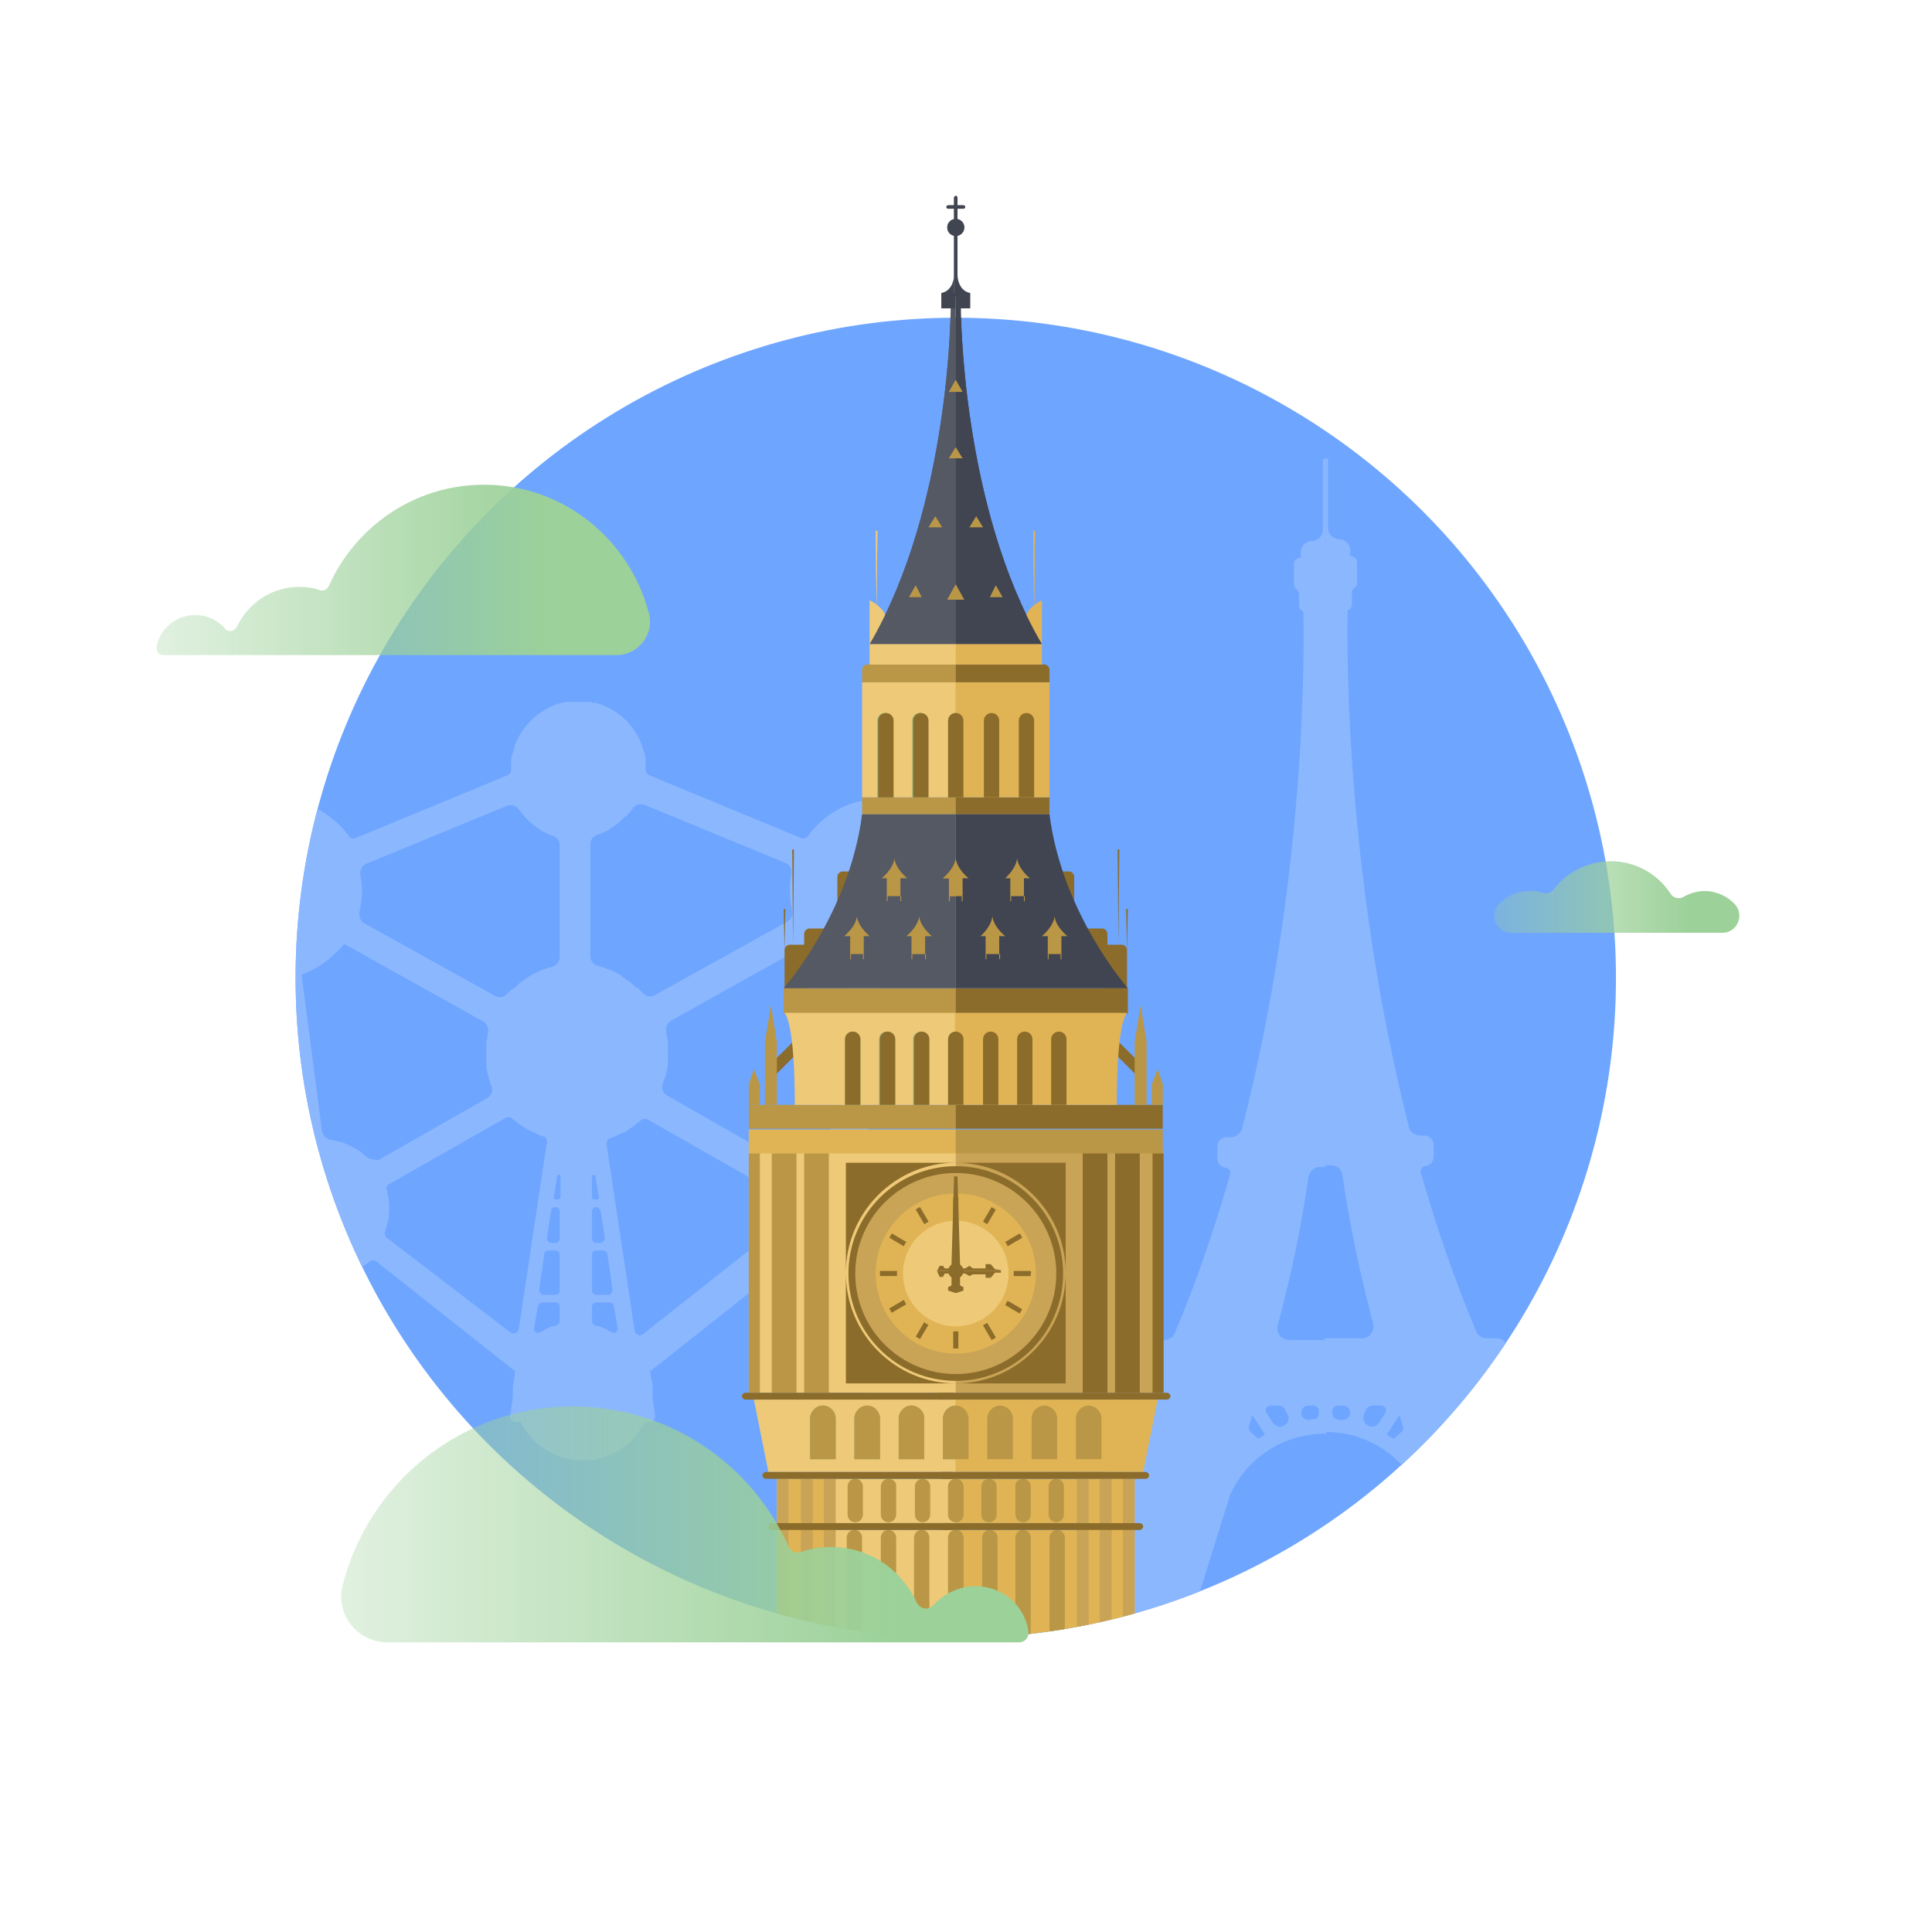 <svg id="background" xmlns="http://www.w3.org/2000/svg" xmlns:xlink="http://www.w3.org/1999/xlink" viewBox="-109.2 310.9 226.8 226.8"><style>.st0{fill:none}.st1{fill:#8bb7ff}.st1,.st2{clip-path:url(#SVGID_2_)}.st3{fill:#8bb7ff}.st4{fill:none;stroke:#ffd500;stroke-miterlimit:10}.st5{fill:#c9a456}.st6{fill:#eec977}.st7{fill:#e0b454}.st8{fill:#8c6c2a}.st9{fill:#ba9746}.st10{fill:#81ae80}.st11{fill:#555964}.st12{fill:#f80}.st13{fill:#414551}.st14{fill:url(#SVGID_3_)}.st15{fill:url(#SVGID_4_)}.st16{fill:url(#SVGID_5_)}</style><g id="Europe"><path class="st0" d="M-109.2 310.9h226.8v226.8h-226.8z"/><defs><circle id="SVGID_1_" cx="3" cy="425.7" r="77.5"/></defs><use xlink:href="#SVGID_1_" overflow="visible" fill="#6EA5FF"/><clipPath id="SVGID_2_"><use xlink:href="#SVGID_1_" overflow="visible"/></clipPath><path class="st1" d="M-6 426h.2c6 0 10.9-5 10.7-11.1-.2-5.5-4.7-10-10.2-10.2-3.8-.2-7.1 1.6-9.1 4.4-.2.2-.5.3-.7.2l-17.9-7.4c-.2-.1-.4-.3-.4-.6V400c0-.1 0-.3-.1-.4v-.1c0-.1 0-.2-.1-.3 0-.1 0-.2-.1-.2v-.1c0-.1-.1-.2-.1-.3v-.1c-.9-2.5-2.9-4.4-5.5-5.1h-.3c-.1 0-.2 0-.2-.1h-3c-.1 0-.2 0-.2.1H-43.3c-2.5.7-4.6 2.6-5.5 5.1v.1c0 .1-.1.2-.1.3v.1c0 .1 0 .2-.1.2 0 .1 0 .2-.1.3v.1c0 .1-.1.3-.1.4v1.3c0 .3-.2.5-.4.6l-17.9 7.4c-.3.1-.6 0-.7-.2-2-2.8-5.4-4.6-9.1-4.4-5.5.3-10 4.7-10.2 10.2-.2 6.1 4.6 11.1 10.7 11.1h.2l2.4 18.5c.1.5-.2.9-.6 1.2-2.6 1.4-4.3 4.1-4.3 7.2 0 2.3 1 4.4 2.5 5.8.3.3.4.8.3 1.2l-5.6 16.5c-.3.8.3 1.5 1.1 1.5h4.9c.5 0 1-.4 1.1-.9l4.3-16.2c1.8-.1 3.4-.8 4.7-1.8.2-.2.5-.2.8 0l16.3 12.9c-.1.2-.1.4-.1.5 0 .2-.1.4-.1.6 0 .2 0 .4-.1.6v1.3l-.3 2.2c-.1.4.2.7.6.7h.6c1.1 2.3 3.3 3.9 5.8 4.4.1 0 .2 0 .3.1h2.4c.1 0 .2 0 .3-.1 2.6-.5 4.7-2.1 5.8-4.4h.6c.4 0 .6-.3.6-.7l-.3-2.2v-1.3c0-.2 0-.4-.1-.6 0-.2-.1-.4-.1-.6 0-.2-.1-.4-.1-.5l16.3-12.9c.2-.2.5-.2.8 0 1.3 1.1 2.9 1.7 4.7 1.8l4.3 16.2c.1.5.6.9 1.1.9h4.9c.8 0 1.4-.8 1.1-1.5l-5.6-16.5c-.1-.4 0-.9.3-1.2 1.5-1.5 2.5-3.5 2.5-5.8 0-3.1-1.7-5.8-4.3-7.2-.4-.2-.7-.7-.6-1.2L-6 426zm-28.9-20.2c.3-.5.9-.6 1.4-.4l16.5 6.8c.5.2.8.7.7 1.3-.1.6-.2 1.2-.2 1.8 0 .9.1 1.7.3 2.5.1.5-.1 1-.6 1.3l-15.5 8.6c-.5.3-1.1.2-1.4-.2l-.1-.1-.1-.1-.3-.3c-.1-.1-.1-.1-.2-.1s-.1-.1-.2-.1l-.2-.2-.1-.1-.2-.2-.1-.1c-.2-.1-.3-.2-.5-.3 0 0-.1 0-.1-.1-.1-.1-.2-.1-.3-.2 0 0-.1 0-.1-.1-.1-.1-.2-.1-.3-.2-.3-.2-.7-.4-1-.5-.5-.2-1-.4-1.5-.5-.5-.1-.9-.6-.9-1.1V410c0-.5.3-.9.8-1.1.4-.1.8-.3 1.2-.5.1 0 .2-.1.3-.2.1-.1.2-.1.3-.2.4-.2.7-.5 1-.8l.2-.2c.6-.4.9-.8 1.2-1.2zm-2.5 61.5c-.1-.1-.3-.2-.4-.2 0 0-.1 0-.1-.1-.1-.1-.3-.1-.4-.2h-.1c-.1-.1-.3-.1-.4-.2h-.1c-.1 0-.3-.1-.4-.1-.3-.1-.4-.3-.4-.6v-1.6c0-.3.2-.5.5-.5h1.5c.3 0 .6.2.6.6l.4 2.4c.1.4-.3.7-.7.5zm-7-.7c-.1 0-.3.1-.4.2h-.1c-.1.1-.3.1-.4.2 0 0-.1 0-.1.1-.1.1-.3.1-.4.2-.4.2-.8-.1-.7-.5l.4-2.4c0-.3.3-.6.6-.6h1.5c.3 0 .5.2.5.5v1.6c0 .3-.2.5-.4.6-.1 0-.3.1-.4.1h-.1zm.4-3.7h-1.4c-.3 0-.5-.3-.5-.6l.6-4.2c0-.2.2-.4.5-.4h.8c.3 0 .5.2.5.5v4.2c0 .3-.2.5-.5.5zm0-6.1h-.5c-.3 0-.5-.3-.5-.6l.5-3.2c0-.2.2-.4.5-.4s.5.2.5.5v3.2c0 .3-.2.5-.5.5zm.3-5.1h-.3c-.1 0-.2-.1-.2-.2l.4-2.5c0-.1.1-.2.2-.2s.2.1.2.2v2.5c-.1.1-.2.2-.3.2zm4 1.4c0-.3.2-.5.5-.5.2 0 .4.2.5.4l.5 3.2c0 .3-.2.6-.5.6h-.5c-.3 0-.5-.2-.5-.5v-3.2zm.6-1.4h-.4c-.1 0-.2-.1-.2-.2V449c0-.1.1-.2.2-.2s.2.1.2.2l.4 2.5c0 .1-.1.2-.2.2zm1.3 11.2h-1.4c-.3 0-.5-.2-.5-.5v-4.2c0-.3.2-.5.5-.5h.8c.2 0 .4.2.5.4l.6 4.2c0 .3-.2.6-.5.6zm-29.2-45c.2-.8.3-1.7.3-2.5 0-.6-.1-1.2-.2-1.8-.1-.5.2-1.1.7-1.3l16.5-6.8c.5-.2 1.1 0 1.4.4.3.4.6.8 1 1.2l.2.2c.3.3.6.5 1 .8.1.1.2.1.3.2.1.1.2.1.3.2.4.2.8.4 1.2.5.5.2.8.6.8 1.1v13.2c0 .5-.4 1-.9 1.1-.5.1-1 .3-1.5.5-.3.2-.7.3-1 .5-.1.1-.2.1-.3.2 0 0-.1 0-.1.1-.1.1-.2.1-.3.2 0 0-.1 0-.1.1-.2.1-.3.2-.5.3l-.1.1-.2.2-.1.1-.2.2c-.1 0-.1.1-.2.1s-.1.1-.2.1l-.3.3-.1.1-.1.1c-.4.4-.9.5-1.4.2l-15.5-8.6c-.3-.3-.5-.8-.4-1.3zm.7 28.7c-1.1-1-2.6-1.7-4.1-1.9-.5-.1-.9-.5-1-1l-2.4-18.4c2-.7 3.7-2 5-3.6l16.3 9.1c.4.2.7.8.6 1.3 0 .2-.1.4-.1.6v.1c0 .2-.1.3-.1.5v2.9c0 .1 0 .2.1.4v.1c0 .1 0 .3.1.4.1.4.2.9.4 1.3.2.5 0 1.1-.5 1.4l-12.8 7.3c-.6-.1-1.1-.1-1.5-.5zm2.5 9.6c-.2-.2-.3-.4-.2-.7.3-.9.5-1.8.5-2.7 0-.8-.1-1.5-.3-2.2-.1-.3 0-.6.3-.7l13.7-7.8c.2-.1.5-.1.7.1.1.1.2.2.3.2l.1.1c.1.1.2.2.4.3l.1.1c.1.1.2.1.3.2.1 0 .1.1.2.1.1.1.2.1.2.2.1 0 .1.1.2.1s.2.1.2.1c.1 0 .1.1.2.1s.2.1.3.1c.1 0 .1.1.2.1.1.1.3.1.4.2.1 0 .1.1.2.1s.2.1.3.1h.1c.3.1.4.4.4.7l-3.3 21.9c-.1.5-.6.7-1 .4l-14.5-11.1zm44.4 0l-14.3 11.3c-.4.3-.9.1-1-.4l-3.3-21.9c0-.3.1-.5.4-.7h.1c.1 0 .2-.1.3-.1.1 0 .1-.1.2-.1.1-.1.3-.1.4-.2.1 0 .1-.1.2-.1s.2-.1.3-.1c.1 0 .1-.1.2-.1s.2-.1.2-.1c.1 0 .1-.1.2-.1.1-.1.2-.1.2-.2.1 0 .1-.1.2-.1.1-.1.2-.1.3-.2l.1-.1c.1-.1.2-.2.4-.3l.1-.1c.1-.1.2-.2.3-.2.2-.2.5-.2.7-.1l13.7 7.8c.2.1.4.4.3.7-.2.7-.3 1.4-.3 2.2 0 1 .2 1.9.5 2.7-.1.1-.2.3-.4.5zm7.7-12.4c-.1.5-.5.9-1 1-1.6.2-3 .9-4.1 1.9-.4.3-.9.4-1.3.1l-12.8-7.3c-.5-.3-.7-.9-.5-1.4.1-.3.2-.6.3-.8 0-.1.1-.3.1-.4 0-.1.1-.3.1-.4v-.1c0-.1 0-.2.1-.3V433.2c0-.2 0-.3-.1-.5v-.1c0-.2-.1-.4-.1-.6-.1-.5.1-1 .6-1.3l16.3-9.1c1.2 1.7 3 2.9 5 3.6l-2.6 18.6z"/><g class="st2"><path class="st3" d="M46.1 365v8.1c0 .7-.6 1.3-1.3 1.3-.7 0-1.3.6-1.3 1.3v.7h-.1c-.4 0-.7.3-.7.7v2.4c0 .2.1.4.3.6.2.1.3.4.3.6v1.3c0 .1.1.3.1.4.1.1.3.2.4.3.1 4.3.4 31.2-7.2 60.7-.2.6-.7 1-1.3 1h-.5c-.6 0-1.1.5-1.1 1.1v1.4c0 .6.5 1.1 1.1 1.1.3.1.5.4.4.8-1.8 6.2-3.9 12.5-6.5 18.6-.2.5-.7.8-1.2.8h-1.2c-.7 0-1.3.6-1.3 1.3v5.7c0 .2 0 .4-.1.6-4.5 9.1-10.1 17.7-17 25.3-.2.2-.2.7-.2 1.2.1.6.6 1 1.1 1h16.8c2.6 0 4.8-1.6 5.6-4.1l4-12.8c0-.1.1-.2.1-.2 2-4.3 6.3-7 11.1-7h.1v-11h-4.4c-.9 0-1.5-.8-1.3-1.7 1.5-5.7 2.7-11.2 3.6-17.4.1-.7.7-1.2 1.3-1.2h.7v-83.2c-.1 0-.3.1-.3.3zm-7.6 114.8l-.9-.8c-.2-.2-.2-.4-.2-.6.1-.5.3-.9.4-1.4l1.5 2.3c-.3.2-.5.3-.8.5zm5.9-3.9h.6c.3 0 .6.3.6.6v.4c0 .3-.2.6-.6.6-.2 0-.3 0-.5.1-.4 0-.7-.2-.9-.5-.2-.6.2-1.2.8-1.2zm-3.6 0c.4 0 .8.2.9.6l.3.5c.2.5 0 1.1-.6 1.3-.4.2-.9 0-1.2-.4l-.7-1.1c-.3-.4 0-.9.5-.9h.8z"/><path class="st3" d="M46.4 364.7v83h.7c.7 0 1.2.5 1.3 1.2.9 6.2 2.1 11.7 3.6 17.4.2.8-.4 1.7-1.3 1.7h-4.4v11h.1c4.8 0 9 2.7 11.1 7 0 .1.1.2.1.2l4 12.8c.8 2.5 3 4.1 5.6 4.1H84c.6 0 1.1-.4 1.1-1 .1-.5 0-1-.2-1.2-6.9-7.5-12.5-16.2-17-25.3-.1-.2-.1-.4-.1-.6v-5.7c0-.7-.6-1.3-1.3-1.3h-1.2c-.5 0-1-.3-1.2-.8-2.6-6.1-4.7-12.4-6.5-18.6-.1-.3.1-.7.4-.8.6 0 1.1-.5 1.1-1.1v-1.4c0-.6-.5-1.1-1.1-1.1h-.5c-.6 0-1.2-.4-1.3-1-7.5-29.5-7.3-56.3-7.2-60.7.2 0 .3-.1.4-.3.1-.1.1-.2.1-.4v-1.3c0-.2.1-.5.3-.6.2-.1.3-.3.3-.6v-2.4c0-.4-.3-.7-.7-.7h-.1v-.7c0-.7-.6-1.3-1.3-1.3-.7 0-1.3-.6-1.3-1.3V365c.1-.2-.1-.3-.3-.3zm7.2 114.6l1.5-2.3c.1.5.3.9.4 1.4.1.2 0 .5-.2.6l-.9.8c-.3-.2-.6-.3-.8-.5zm-4.4-2.2c-.1.3-.5.5-.9.5-.2 0-.3 0-.5-.1-.3 0-.6-.3-.6-.6v-.4c0-.3.3-.6.6-.6h.5c.8 0 1.2.6.9 1.2zm3.7-1.2c.5 0 .8.5.5.9l-.7 1.1c-.3.4-.7.6-1.2.4-.5-.2-.8-.8-.6-1.3l.2-.5c.2-.4.5-.6.9-.6h.9z"/></g><g class="st2"><path class="st5" d="M3 445.8h24.3v28.6H3z"/><path class="st6" d="M-21.3 445.8H3v28.6h-24.3zm3.3 38.7H3v5.2h-21z"/><path class="st7" d="M3 484.5h21v5.2H3z"/><path class="st6" d="M-18 490.5H3v149.3h-21z"/><path class="st7" d="M3 490.5h21v149.3H3z"/><path class="st8" d="M-15.077 434l-3.324 3.324-.92-.92 3.324-3.323zm37.037-.964l3.324 3.323-.92.92-3.323-3.324zM-16.1 422s.1 0 0 0l.1-11.3s0-.1-.1-.1c0 0-.1 0-.1.1l.1 11.3c-.1 0-.1 0 0 0zm-1 .6c.1 0 .1-.1 0 0l.1-4.9s0-.1-.1-.1c0 0-.1 0-.1.1l.1 4.9c-.1-.1 0 0 0 0z"/><circle class="st8" cx="3" cy="460.4" r="12.6"/><circle class="st5" cx="3" cy="460.4" r="11.8"/><circle class="st7" cx="3" cy="460.4" r="9.4"/><circle class="st6" cx="3" cy="460.4" r="6.2"/><path class="st7" d="M-21.3 443.5H3v2.8h-24.3z"/><path class="st9" d="M-21.3 440.6H3v2.8h-24.3zm4.1-13.7H3v3h-20.2zm9.2-22.4H3v2H-8zM3 391H-8v-1.5c0-.3.3-.6.6-.6H3v2.1z"/><path class="st6" d="M-8 391H3v13.5H-8z"/><path class="st10" d="M2.1 404.5v-9c0-.5.4-.9.9-.9s.9.4.9.9v9H2.1zm-4.2 0v-9c0-.5.4-.9.9-.9s.9.4.9.9v9h-1.8zm-4.1 0v-9c0-.5.4-.9.9-.9s.9.4.9.9v9h-1.8zm12.4 0v-9c0-.5.4-.9.9-.9s.9.4.9.9v9H6.2zm4.1 0v-9c0-.5.4-.9.9-.9s.9.4.9.9v9h-1.8z"/><path class="st9" d="M-9.8 639.7v-23.5c0-.5.4-.9.9-.9s.9.4.9.9v23.5m-.8-30.4c-.5 0-.9.4-.9.9v3.3c0 .5.4.9.9.9s.9-.4.9-.9v-3.3c0-.5-.4-.9-.9-.9zm3.9 0c-.5 0-.9.4-.9.9v3.3c0 .5.4.9.9.9s.9-.4.9-.9v-3.3c.1-.5-.4-.9-.9-.9zm4 0c-.5 0-.9.4-.9.9v3.3c0 .5.4.9.9.9s.9-.4.9-.9v-3.3c0-.5-.4-.9-.9-.9zm3.9 0c-.5 0-.9.4-.9.9v3.3c0 .5.4.9.9.9s.9-.4.9-.9v-3.3c0-.5-.4-.9-.9-.9zm-8.8 30.4v-23.5c0-.5.4-.9.9-.9s.9.4.9.9v23.5m2.1 0v-23.5c0-.5.4-.9.9-.9s.9.4.9.9v23.5m2.2 0v-23.5c0-.5.4-.9.9-.9s.9.4.9.9v23.5m-13.7-31.2V585c0-.5.4-.9.9-.9s.9.4.9.9v23.5m2.2 0V585c0-.5.4-.9.9-.9s.9.4.9.9v23.5m2.1 0V585c0-.5.4-.9.9-.9s.9.4.9.9v23.5m2.2 0V585c0-.5.4-.9.9-.9s.9.4.9.9v23.5"/><path class="st8" d="M-.2 454.3l-1-1.7c-.2.1-.4.2-.5.3l1 1.7c.2-.1.4-.2.5-.3zm-2.6 2.4l-1.7-1c-.1.2-.2.3-.3.5l1.7 1c.1-.2.2-.4.3-.5zm11.9.5l1.7-1c-.1-.2-.2-.4-.3-.5l-1.7 1c.1.1.2.3.3.5zm-2.4-2.6l1-1.7c-.2-.1-.3-.2-.5-.3l-1 1.7c.1.1.3.2.5.3zm-10.6 5.8v-.3h-2v.6h2v-.3zm6.9-6.9h.3v-2h-.6v2H3zm3.2 13l1 1.7c.2-.1.4-.2.5-.3l-1-1.7c-.2.1-.4.2-.5.3zm2.6-2.4l1.7 1c.1-.2.2-.3.3-.5l-1.7-1c-.1.1-.2.3-.3.5zm3-4h-2v.6h2v-.3c.1-.1 0-.2 0-.3zM3 467.2h-.3v2h.6v-2H3zm-3.7-1.1l-1 1.7c.2.1.3.2.5.3l1-1.7c-.1 0-.3-.1-.5-.3zm-2.4-2.6l-1.7 1c.1.2.2.4.3.5l1.7-1c-.1-.1-.2-.3-.3-.5z"/><path class="st9" d="M-8.8 578.1c-.5 0-.9.4-.9.9v3.3c0 .5.4.9.9.9s.9-.4.9-.9V579c0-.5-.4-.9-.9-.9zm3.9 0c-.5 0-.9.4-.9.9v3.3c0 .5.4.9.9.9s.9-.4.9-.9V579c.1-.5-.4-.9-.9-.9zm4 0c-.5 0-.9.4-.9.9v3.3c0 .5.4.9.9.9s.9-.4.9-.9V579c0-.5-.4-.9-.9-.9zm3.9 0c-.5 0-.9.4-.9.9v3.3c0 .5.4.9.9.9s.9-.4.9-.9V579c0-.5-.4-.9-.9-.9zm-12.8-.8v-23.5c0-.5.4-.9.9-.9s.9.4.9.9v23.5m-.8-30.5c-.5 0-.9.4-.9.9v3.3c0 .5.4.9.9.9s.9-.4.9-.9v-3.3c0-.4-.4-.9-.9-.9zm3.9 0c-.5 0-.9.4-.9.9v3.3c0 .5.4.9.9.9s.9-.4.9-.9v-3.3c.1-.4-.4-.9-.9-.9zm4 0c-.5 0-.9.4-.9.9v3.3c0 .5.4.9.9.9s.9-.4.9-.9v-3.3c0-.4-.4-.9-.9-.9zm3.9 0c-.5 0-.9.4-.9.9v3.3c0 .5.4.9.9.9s.9-.4.9-.9v-3.3c0-.4-.4-.9-.9-.9zm-8.8 30.5v-23.5c0-.5.4-.9.9-.9s.9.4.9.9v23.5m2.1 0v-23.5c0-.5.4-.9.9-.9s.9.4.9.9v23.5m2.2 0v-23.5c0-.5.4-.9.9-.9s.9.4.9.9v23.5M-9.8 546v-23.5c0-.5.4-.9.9-.9s.9.4.9.9V546m2.2 0v-23.5c0-.5.4-.9.9-.9s.9.4.9.9V546m2.1 0v-23.5c0-.5.4-.9.9-.9s.9.4.9.9L0 546m2.1 0v-23.5c0-.5.4-.9.9-.9s.9.4.9.9V546m-13.7-31.1v-23.5c0-.5.4-.9.9-.9s.9.4.9.9v23.5m2.2 0v-23.5c0-.5.4-.9.9-.9s.9.4.9.9v23.5m2.1 0v-23.5c0-.5.4-.9.9-.9s.9.4.9.9v23.5m2.2 0v-23.5c0-.5.4-.9.9-.9s.9.4.9.9v23.5m-12.7.7c-.5 0-.9.4-.9.9v3.3c0 .5.4.9.9.9s.9-.4.9-.9v-3.3c0-.5-.4-.9-.9-.9zm3.9 0c-.5 0-.9.4-.9.9v3.3c0 .5.4.9.9.9s.9-.4.9-.9v-3.3c.1-.5-.4-.9-.9-.9zm4 0c-.5 0-.9.4-.9.9v3.3c0 .5.4.9.9.9s.9-.4.9-.9v-3.3c0-.5-.4-.9-.9-.9zm3.9 0c-.5 0-.9.4-.9.9v3.3c0 .5.4.9.9.9s.9-.4.9-.9v-3.3c0-.5-.4-.9-.9-.9zm-11.8-31.1c-.5 0-.9.4-.9.9v3.3c0 .5.4.9.9.9s.9-.4.9-.9v-3.3c0-.5-.4-.9-.9-.9zm3.9 0c-.5 0-.9.4-.9.9v3.3c0 .5.4.9.9.9s.9-.4.9-.9v-3.3c.1-.5-.4-.9-.9-.9zm4 0c-.5 0-.9.4-.9.9v3.3c0 .5.4.9.9.9s.9-.4.9-.9v-3.3c0-.5-.4-.9-.9-.9zm3.9 0c-.5 0-.9.4-.9.9v3.3c0 .5.4.9.9.9s.9-.4.9-.9v-3.3c0-.5-.4-.9-.9-.9z"/><path class="st8" d="M3 447.4H-9.9v12.9c0-7.1 5.8-12.9 12.9-12.9zm-12.9 13v12.9H3c-7.1 0-12.9-5.8-12.9-12.9z"/><path class="st6" d="M-19 483.7H3v-8.5h-23.7z"/><path class="st10" d="M-14.1 482.2v-4.8c0-.8.7-1.5 1.5-1.5s1.5.7 1.5 1.5v4.8h-3zm5.2 0v-4.8c0-.8.7-1.5 1.5-1.5s1.5.7 1.5 1.5v4.8h-3zm5.2 0v-4.8c0-.8.7-1.5 1.5-1.5s1.5.7 1.5 1.5v4.8h-3zm5.2 0v-4.8c0-.8.7-1.5 1.5-1.5s1.5.7 1.5 1.5v4.8h-3zm5.2 0v-4.8c0-.8.7-1.5 1.5-1.5s1.5.7 1.5 1.5v4.8h-3zm5.2 0v-4.8c0-.8.7-1.5 1.5-1.5s1.5.7 1.5 1.5v4.8h-3zm5.2 0v-4.8c0-.8.7-1.5 1.5-1.5s1.5.7 1.5 1.5v4.8h-3z"/><path class="st9" d="M-21.3 446.3h1.3v28.1h-1.3zm2.7 0h2.9v28.1h-2.9zm3.8 0h2.9v28.1h-2.9zm-3.9-17.4l-.7 4.3v7.4h.7zm0 0l.7 4.3v7.4h-.7zm-2 7.5l-.6 1.8v2.4h1.3v-2.4z"/><path class="st6" d="M3 440.6h-18.9s.1-9.1-1.2-10.8H3.1v10.8z"/><path class="st10" d="M-2 440.6v-7.7c0-.5.4-.9.9-.9s.9.4.9.9v7.7H-2zm-4 0v-7.7c0-.5.4-.9.9-.9s.9.4.9.9v7.7H-6zm-4 0v-7.7c0-.5.4-.9.9-.9s.9.4.9.9v7.7H-10zm12.1 0v-7.7c0-.5.4-.9.9-.9s.9.4.9.9v7.7H2.1zm4 0v-7.7c0-.5.4-.9.9-.9s.9.4.9.9v7.7H6.1zm4 0v-7.7c0-.5.4-.9.9-.9s.9.4.9.9v7.7h-1.8zm4.1 0v-7.7c0-.5.4-.9.9-.9s.9.4.9.9v7.7h-1.8z"/><path class="st8" d="M-12.4 424h-2.4v-3.5c0-.3.3-.6.6-.6h1.8v4.1zm3.9-6.7h-2.4v-3.5c0-.3.3-.6.6-.6h1.8v4.1z"/><path class="st8" d="M-14.5 426.9h-2.6v-4.5c0-.3.3-.6.6-.6h2v5.1z"/><path class="st11" d="M-8 406.5H3v20.4h-20.2s7.7-8.7 9.2-20.4z"/><path class="st12" d="M2.2 414h1.6v2.1H2.2zm.8-2.4c0 .2-.1 1.2-1.5 2.4h3c-1.4-1.2-1.5-2.2-1.5-2.4zm-.8 4.5h.1v.6h-.1zm1.5 0h.1v.6h-.1z"/><path class="st9" d="M-5.1 414h1.6v2.1h-1.6zm.9-2.4c0 .2-.1 1.2-1.5 2.4h3c-1.4-1.2-1.5-2.2-1.5-2.4zm-.9 4.5h.1v.6h-.1zm1.6 0h.1v.6h-.1zm1.3 4.7h1.6v2.1h-1.6zm.9-2.4c0 .2-.1 1.2-1.5 2.4h3c-1.4-1.2-1.5-2.2-1.5-2.4z"/><path class="st9" d="M-2.2 422.9h.1v.6h-.1zm1.6 0h.1v.6h-.1zm-8.8-2.1h1.6v2.1h-1.6zm.8-2.4c0 .2-.1 1.2-1.5 2.4h3c-1.4-1.2-1.5-2.2-1.5-2.4zM-9.4 422.9h.1v.6h-.1zm1.5 0h.1v.6h-.1z"/><path class="st5" d="M-18 484.5h1.4v155.3H-18z"/><path class="st7" d="M-16.6 484.5h1.4v155.3h-1.4zm2.7 0h1.4v155.3h-1.4z"/><path class="st5" d="M-15.2 484.5h1.4v155.3h-1.4zm2.7 0h1.4v155.3h-1.4z"/><path class="st8" d="M22.1 422s-.1 0 0 0l-.1-11.3s0-.1.1-.1c0 0 .1 0 .1.1l-.1 11.3c.1 0 .1 0 0 0zm1 .6s-.1-.1 0 0l-.1-4.9s0-.1.1-.1c0 0 .1 0 .1.1l-.1 4.9c.1-.1 0 0 0 0z"/><path class="st9" d="M3 443.5h24.3v2.8H3z"/><path class="st8" d="M3 440.6h24.3v2.8H3zm0-13.7h20.2v3H3zm0-22.4h11v2H3zM3 391h11v-1.5c0-.3-.3-.6-.6-.6H3v2.1z"/><path class="st7" d="M3 391h11v13.5H3z"/><path class="st8" d="M3.9 404.5v-9c0-.5-.4-.9-.9-.9s-.9.4-.9.9v9h1.8zm4.2 0v-9c0-.5-.4-.9-.9-.9s-.9.4-.9.9v9h1.8zm4.1 0v-9c0-.5-.4-.9-.9-.9s-.9.4-.9.9v9h1.8zm-12.4 0v-9c0-.5-.4-.9-.9-.9s-.9.4-.9.9v9h1.8zm-4.1 0v-9c0-.5-.4-.9-.9-.9s-.9.4-.9.9v9h1.8z"/><path class="st6" d="M-7.1 386.5H3v2.4H-7.1z"/><path class="st7" d="M3 386.5h10.1v2.4H3z"/><path class="st6" d="M-6.3 382.4c.1 0 .1 0 0 0l.1-9.1s0-.1-.1-.1c0 0-.1 0-.1.1l.1 9.1z"/><path class="st6" d="M-7.1 386.5v-5.1s1.5.6 2 2.1l-2 3z"/><path class="st11" d="M3 386.5v-39.4h-.6s0 23.1-9.5 39.4H3z"/><path class="st9" d="M3 379.5l-1 1.8h2zm-4.7.1l-.8 1.4H-1zm2.3-8.1l-.8 1.3h1.6zm2.4-8.1l-.8 1.3h1.6zm0-7.9l-.8 1.4h1.6z"/><circle class="st13" cx="3" cy="334.6" r="1"/><path class="st13" d="M1.3 345.3H3v1.8H1.3zm1.5 0v-2.1s0 1.8-1.5 2.1h1.5z"/><path class="st13" d="M3 345.7c-.1 0-.2-.1-.2-.2v-14.4c0-.1.1-.2.2-.2s.2.1.2.2v14.4c0 .1-.1.2-.2.2z"/><path class="st13" d="M1.9 332.2c0-.1.1-.2.2-.2h1.8c.1 0 .2.1.2.2s-.1.2-.2.2H2.1c-.1 0-.2-.1-.2-.2z"/><path class="st7" d="M12.2 382.4l-.1-9.1s0-.1.1-.1c0 0 .1 0 .1.1l-.1 9.1c.1 0 .1 0 0 0z"/><path class="st7" d="M13.1 386.5v-5.1s-1.5.6-2 2.1l2 3z"/><path class="st13" d="M3 386.5v-39.4h.6s0 23.1 9.5 39.4H3z"/><path class="st9" d="M3 379.5l1 1.8H2zm4.7.1l.8 1.4H7zm-2.3-8.1l.8 1.3H4.6zM3 363.4l.8 1.3H2.2zm0-7.9l.8 1.4H2.2z"/><circle class="st13" cx="3" cy="334.6" r="1"/><path class="st13" d="M3 345.3h1.7v1.8H3zm.2 0v-2.1s0 1.8 1.5 2.1H3.2z"/><path class="st13" d="M3 345.7c.1 0 .2-.1.2-.2v-14.4c0-.1-.1-.2-.2-.2s-.2.1-.2.2v14.4c0 .1.1.2.2.2z"/><path class="st13" d="M4.1 332.2c0-.1-.1-.2-.2-.2H2.1c-.1 0-.2.1-.2.2s.1.2.2.2h1.8c.1 0 .2-.1.2-.2z"/><path class="st9" d="M15.8 639.7v-23.5c0-.5-.4-.9-.9-.9s-.9.4-.9.9v23.5m.8-30.4c.5 0 .9.4.9.9v3.3c0 .5-.4.9-.9.9s-.9-.4-.9-.9v-3.3c0-.5.4-.9.9-.9zm-3.9 0c.5 0 .9.4.9.9v3.3c0 .5-.4.9-.9.9s-.9-.4-.9-.9v-3.3c-.1-.5.4-.9.9-.9zm-4 0c.5 0 .9.4.9.9v3.3c0 .5-.4.9-.9.9s-.9-.3-.9-.8v-3.3c0-.6.4-1 .9-1zm-3.9 0c.5 0 .9.4.9.9v3.3c0 .5-.4.9-.9.9s-.9-.4-.9-.9v-3.3c0-.5.4-.9.9-.9zm8.8 30.4v-23.5c0-.5-.4-.9-.9-.9s-.9.4-.9.9v23.5m-2.1 0v-23.5c0-.5-.4-.9-.9-.9s-.9.4-.9.9v23.5m-2.2 0v-23.5c0-.5-.4-.9-.9-.9s-.9.4-.9.9v23.5m13.7-31.2V585c0-.5-.4-.9-.9-.9s-.9.4-.9.9v23.5m-2.2 0V585c0-.5-.4-.9-.9-.9s-.9.4-.9.9v23.5m-2.1 0V585c0-.5-.4-.9-.9-.9s-.9.4-.9.9v23.5m-2.2 0V585c0-.5-.4-.9-.9-.9s-.9.4-.9.9v23.5m12.7-30.4c.5 0 .9.4.9.9v3.3c0 .5-.4.9-.9.9s-.9-.4-.9-.9V579c0-.5.4-.9.9-.9zm-3.9 0c.5 0 .9.4.9.9v3.3c0 .5-.4.9-.9.9s-.9-.4-.9-.9V579c-.1-.5.4-.9.9-.9zm-4 0c.5 0 .9.4.9.9v3.3c0 .5-.4.9-.9.9s-.9-.4-.9-.9V579c0-.5.4-.9.9-.9zm-3.9 0c.5 0 .9.4.9.9v3.3c0 .5-.4.9-.9.9s-.9-.4-.9-.9V579c0-.5.4-.9.9-.9zm12.8-.8v-23.5c0-.5-.4-.9-.9-.9s-.9.4-.9.9v23.5m.8-30.5c.5 0 .9.4.9.9v3.3c0 .5-.4.9-.9.9s-.9-.4-.9-.9v-3.3c0-.4.4-.9.9-.9zm-3.9 0c.5 0 .9.4.9.9v3.3c0 .5-.4.9-.9.9s-.9-.4-.9-.9v-3.3c-.1-.4.4-.9.9-.9zm-4 0c.5 0 .9.4.9.9v3.3c0 .5-.4.9-.9.9s-.9-.3-.9-.8v-3.3c0-.5.4-1 .9-1zm-3.9 0c.5 0 .9.4.9.9v3.3c0 .5-.4.9-.9.9s-.9-.4-.9-.9v-3.3c0-.4.4-.9.9-.9zm8.8 30.5v-23.5c0-.5-.4-.9-.9-.9s-.9.4-.9.9v23.5m-2.1 0v-23.5c0-.5-.4-.9-.9-.9s-.9.4-.9.9v23.5m-2.2 0v-23.5c0-.5-.4-.9-.9-.9s-.9.4-.9.9v23.5M15.8 546v-23.5c0-.5-.4-.9-.9-.9s-.9.4-.9.9V546m-2.2 0v-23.5c0-.5-.4-.9-.9-.9s-.9.4-.9.9V546m-2.1 0v-23.5c0-.5-.4-.9-.9-.9s-.9.4-.9.9V546m-2.2 0v-23.5c0-.5-.4-.9-.9-.9s-.9.4-.9.9V546m13.7-31.1v-23.5c0-.5-.4-.9-.9-.9s-.9.4-.9.9v23.5m-2.2 0v-23.5c0-.5-.4-.9-.9-.9s-.9.4-.9.9v23.5m-2.1 0v-23.5c0-.5-.4-.9-.9-.9s-.9.4-.9.9v23.5m-2.2 0v-23.5c0-.5-.4-.9-.9-.9s-.9.4-.9.9v23.5m12.7.7c.5 0 .9.4.9.9v3.3c0 .5-.4.9-.9.9s-.9-.4-.9-.9v-3.3c0-.5.4-.9.9-.9zm-3.9 0c.5 0 .9.4.9.9v3.3c0 .5-.4.9-.9.9s-.9-.4-.9-.9v-3.3c-.1-.5.4-.9.9-.9zm-4 0c.5 0 .9.4.9.9v3.3c0 .5-.4.9-.9.9s-.9-.3-.9-.9v-3.3c0-.5.4-.9.9-.9zm-3.9 0c.5 0 .9.4.9.9v3.3c0 .5-.4.9-.9.9s-.9-.4-.9-.9v-3.3c0-.5.4-.9.9-.9zm11.8-31.1c.5 0 .9.4.9.9v3.3c0 .5-.4.9-.9.9s-.9-.4-.9-.9v-3.3c0-.5.4-.9.9-.9zm-3.9 0c.5 0 .9.4.9.9v3.3c0 .5-.4.9-.9.9s-.9-.4-.9-.9v-3.3c-.1-.5.4-.9.9-.9zm-4 0c.5 0 .9.4.9.9v3.3c0 .5-.4.9-.9.9s-.9-.3-.9-.9v-3.3c0-.5.4-.9.9-.9zm-3.9 0c.5 0 .9.4.9.9v3.3c0 .5-.4.9-.9.9s-.9-.4-.9-.9v-3.3c0-.5.4-.9.9-.9z"/><path class="st8" d="M3 447.4h12.9v12.9c0-7.1-5.8-12.9-12.9-12.9zm12.9 13v12.9H3c7.1 0 12.9-5.8 12.9-12.9z"/><path class="st7" d="M25 483.7H3v-8.5h23.7z"/><path class="st9" d="M20.1 482.2v-4.8c0-.8-.7-1.5-1.5-1.5s-1.5.7-1.5 1.5v4.8h3zm-5.2 0v-4.8c0-.8-.7-1.5-1.5-1.5s-1.5.7-1.5 1.5v4.8h3zm-5.2 0v-4.8c0-.8-.7-1.5-1.5-1.5s-1.5.7-1.5 1.5v4.8h3zm-5.2 0v-4.8c0-.8-.7-1.5-1.5-1.5s-1.5.7-1.5 1.5v4.8h3zm-5.2 0v-4.8c0-.8-.7-1.5-1.5-1.5s-1.5.7-1.5 1.5v4.8h3zm-5.2 0v-4.8c0-.8-.7-1.5-1.5-1.5s-1.5.7-1.5 1.5v4.8h3zm-5.2 0v-4.8c0-.8-.7-1.5-1.5-1.5s-1.5.7-1.5 1.5v4.8h3z"/><path class="st8" d="M26.1 446.3h1.3v28.1h-1.3zm-4.4 0h2.9v28.1h-2.9zm-3.8 0h2.9v28.1h-2.9z"/><path class="st9" d="M24.7 428.9l.7 4.3v7.4h-.7zm0 0l-.7 4.3v7.4h.7zm2 7.5l-.7 1.8v2.4h1.3v-2.4z"/><path class="st7" d="M3 440.6h18.9s-.1-9.1 1.2-10.8H2.9v10.8z"/><path class="st8" d="M8 440.6v-7.7c0-.5-.4-.9-.9-.9s-.9.4-.9.9v7.7H8zm4 0v-7.7c0-.5-.4-.9-.9-.9s-.9.4-.9.9v7.7H12zm4 0v-7.7c0-.5-.4-.9-.9-.9s-.9.4-.9.9v7.7H16zm-12.1 0v-7.7c0-.5-.4-.9-.9-.9s-.9.4-.9.9v7.7h1.8zm-4 0v-7.7c0-.5-.4-.9-.9-.9s-.9.4-.9.9v7.7h1.8zm-4 0v-7.7c0-.5-.4-.9-.9-.9s-.9.4-.9.9v7.7h1.8zm-4.1 0v-7.7c0-.5-.4-.9-.9-.9s-.9.4-.9.9v7.7h1.8zM18.4 424h2.4v-3.5c0-.3-.3-.6-.6-.6h-1.8v4.1zm-3.9-6.7h2.4v-3.5c0-.3-.3-.6-.6-.6h-1.8v4.1z"/><path class="st8" d="M20.5 426.9h2.6v-4.5c0-.3-.3-.6-.6-.6h-2v5.1z"/><path class="st13" d="M14 406.5H3v20.4h20.2s-7.7-8.7-9.2-20.4z"/><path class="st9" d="M2.2 414h1.6v2.1H2.2zm.8-2.4c0 .2.1 1.2 1.5 2.4h-3c1.4-1.2 1.5-2.2 1.5-2.4zm.7 4.5h.1v.6h-.1zm-1.5 0h.1v.6h-.1zM9.4 414H11v2.1H9.4zm.8-2.4c0 .2.1 1.2 1.5 2.4H8.8c1.3-1.2 1.4-2.2 1.4-2.4zm.8 4.5h.1v.6H11zm-1.6 0h.1v.6h-.1zM6.5 420.8h1.6v2.1H6.5zm.8-2.4c0 .2.1 1.2 1.5 2.4H5.9c1.3-1.2 1.4-2.2 1.4-2.4zm.8 4.5h.1v.6h-.1z"/><path class="st9" d="M6.5 422.9h.1v.6h-.1zM13.8 420.8h1.6v2.1h-1.6zm.8-2.4c0 .2.1 1.2 1.5 2.4h-3c1.4-1.2 1.5-2.2 1.5-2.4z"/><path class="st9" d="M15.3 422.9h.1v.6h-.1zm-1.5 0h.1v.6h-.1z"/><path class="st5" d="M22.6 484.5H24v155.3h-1.4z"/><path class="st7" d="M21.2 484.5h1.4v155.3h-1.4zm-2.7 0h1.4v155.3h-1.4z"/><path class="st5" d="M19.9 484.5h1.4v155.3h-1.4zm-2.7 0h1.4v155.3h-1.4z"/><g><path class="st8" d="M2.6 475.2h-24.3c-.2 0-.4-.2-.4-.4s.2-.4.4-.4H2.6c.2 0 .4.2.4.4s-.2.4-.4.4z"/><path class="st8" d="M1 475.2h26.8c.2 0 .4-.2.4-.4s-.2-.4-.4-.4H1c-.2 0-.4.2-.4.4s.1.4.4.4zm1.6 140.1h-21.2c-.2 0-.4-.2-.4-.4s.2-.4.4-.4H2.6c.2 0 .4.2.4.4s-.2.4-.4.4zm0-6h-21.2c-.2 0-.4-.2-.4-.4s.2-.4.4-.4H2.6c.2 0 .4.2.4.4s-.2.4-.4.4z"/><path class="st8" d="M1.6 615.3h23c.2 0 .4-.2.4-.4s-.2-.4-.4-.4h-23c-.2 0-.4.2-.4.4s.1.4.4.4zm0-6h23c.2 0 .4-.2.4-.4s-.2-.4-.4-.4h-23c-.2 0-.4.2-.4.4s.1.4.4.4zm1-25.2h-21.2c-.2 0-.4-.2-.4-.4s.2-.4.4-.4H2.6c.2 0 .4.2.4.4s-.2.4-.4.4zm0-6h-21.2c-.2 0-.4-.2-.4-.4s.2-.4.4-.4H2.6c.2 0 .4.2.4.4s-.2.4-.4.4zm0-25.3h-21.2c-.2 0-.4-.2-.4-.4s.2-.4.4-.4H2.6c.2 0 .4.2.4.4s-.2.4-.4.4zm0-31.2h-21.2c-.2 0-.4-.2-.4-.4s.2-.4.4-.4H2.6c.2 0 .4.2.4.4s-.2.4-.4.4zm0 25.2h-21.2c-.2 0-.4-.2-.4-.4s.2-.4.4-.4H2.6c.2 0 .4.2.4.4s-.2.4-.4.4zm0-31.2h-21.2c-.2 0-.4-.2-.4-.4s.2-.4.4-.4H2.6c.2 0 .4.2.4.4s-.2.4-.4.4zm0-25.1h-21.2c-.2 0-.4-.2-.4-.4s.2-.4.4-.4H2.6c.2 0 .4.2.4.4s-.2.4-.4.4zm0-6h-21.9c-.2 0-.4-.2-.4-.4s.2-.4.4-.4H2.6c.2 0 .4.2.4.4s-.2.4-.4.4z"/><path class="st8" d="M1.6 584.1h23c.2 0 .4-.2.4-.4s-.2-.4-.4-.4h-23c-.2 0-.4.2-.4.4s.1.4.4.4zm0-6h23c.2 0 .4-.2.4-.4s-.2-.4-.4-.4h-23c-.2 0-.4.2-.4.4s.1.4.4.4zm0-25.3h23c.2 0 .4-.2.4-.4s-.2-.4-.4-.4h-23c-.2 0-.4.2-.4.4s.1.4.4.4zm0-31.2h23c.2 0 .4-.2.4-.4s-.2-.4-.4-.4h-23c-.2 0-.4.2-.4.4s.1.4.4.4zm0 25.2h23c.2 0 .4-.2.4-.4s-.2-.4-.4-.4h-23c-.2 0-.4.2-.4.4s.1.4.4.4zm0-31.2h23c.2 0 .4-.2.4-.4s-.2-.4-.4-.4h-23c-.2 0-.4.2-.4.4s.1.4.4.4zm0-25.1h23c.2 0 .4-.2.4-.4s-.2-.4-.4-.4h-23c-.2 0-.4.2-.4.4s.1.4.4.4zm-.2-6h23.9c.2 0 .4-.2.4-.4s-.2-.4-.4-.4H1.4c-.2 0-.4.2-.4.4s.2.4.4.4z"/></g><g><path class="st8" d="M2.8 449l-.3 10.3v2.5l-.4.2v.4l.9.3V449zm.4 0l.3 10.3v2.5l.4.2v.4l-.9.3V449z"/><path class="st8" d="M1.7 459.8l-.2-.3h-.4l-.3.6h7.5v-.1l-.7-.1-.5-.6h-.6v.5H5l-.4-.3-.5.3z"/><path class="st8" d="M1.7 460.4l-.2.4h-.4l-.3-.7h7.5v.2h-.7l-.5.6h-.6v-.4H5l-.4.2-.5-.3z"/><circle class="st8" cx="3" cy="460.1" r=".9"/></g></g><linearGradient id="SVGID_3_" gradientUnits="userSpaceOnUse" x1="-1377.575" y1="377.832" x2="-1319.5" y2="377.832" gradientTransform="matrix(-1 0 0 1 -1410.4 0)"><stop offset=".2" stop-color="#9CD199"/><stop offset="1" stop-color="#9CD199" stop-opacity=".3"/></linearGradient><path class="st14" d="M-86.3 383.1c1.4 0 2.7.6 3.5 1.6.4.5 1.1.3 1.4-.2 1.3-2.8 4.1-4.7 7.3-4.7.9 0 1.7.1 2.5.4.4.1.8-.1 1-.5 3.1-7 10.1-11.9 18.2-11.9 9.4 0 17.2 6.5 19.4 15.2.6 2.4-1.3 4.8-3.8 4.8H-90c-.6 0-.9-.5-.8-1.1.4-2 2.3-3.6 4.5-3.6z"/><linearGradient id="SVGID_4_" gradientUnits="userSpaceOnUse" x1="66.07" y1="416.163" x2="94.93" y2="416.163"><stop offset="0" stop-color="#9CD199" stop-opacity=".3"/><stop offset=".8" stop-color="#9CD199"/></linearGradient><path class="st15" d="M75.1 420.4H93c1.7 0 2.6-2 1.5-3.3-.9-1-2.2-1.6-3.6-1.6-.9 0-1.8.3-2.5.7-.5.3-1.2.1-1.5-.4-1.5-2.3-4.1-3.8-7-3.8-2.7 0-5.2 1.3-6.7 3.3-.3.4-.9.6-1.4.4-.5-.2-.9-.2-1.5-.2-1.4 0-2.7.6-3.6 1.6-1.1 1.3-.2 3.3 1.5 3.3h6.9z"/><path class="st6" d="M-7.1 386.5H3v2.4H-7.1z"/><path class="st7" d="M3 386.5h10.1v2.4H3z"/><path class="st6" d="M-6.3 382.4c.1 0 .1 0 0 0l.1-9.1s0-.1-.1-.1c0 0-.1 0-.1.1l.1 9.1z"/><path class="st6" d="M-7.1 386.5v-5.1s1.5.6 2 2.1l-2 3z"/><path class="st11" d="M3 386.5v-39.4h-.6s0 23.1-9.5 39.4H3z"/><path class="st9" d="M3 379.5l-1 1.8h2zm-4.7.1l-.8 1.4H-1zm2.3-8.1l-.8 1.3h1.6zm2.4-8.1l-.8 1.3h1.6zm0-7.9l-.8 1.4h1.6z"/><circle class="st13" cx="3" cy="337.6" r="1"/><path class="st13" d="M1.3 345.3H3v1.8H1.3zm1.5 0v-2.1s0 1.8-1.5 2.1h1.5z"/><path class="st13" d="M3 345.7c-.1 0-.2-.1-.2-.2v-11.4c0-.1.1-.2.2-.2s.2.1.2.2v11.4c0 .1-.1.2-.2.2z"/><path class="st13" d="M1.9 335.2c0-.1.1-.2.2-.2h1.8c.1 0 .2.1.2.2s-.1.2-.2.2H2.1c-.1 0-.2-.1-.2-.2z"/><path class="st7" d="M12.2 382.4l-.1-9.1s0-.1.1-.1c0 0 .1 0 .1.1l-.1 9.1c.1 0 .1 0 0 0z"/><path class="st7" d="M13.1 386.5v-5.1s-1.5.6-2 2.1l2 3z"/><path class="st13" d="M3 386.5v-39.4h.6s0 23.1 9.5 39.4H3z"/><path class="st9" d="M3 379.5l1 1.8H2zm4.7.1l.8 1.4H7zm-2.3-8.1l.8 1.3H4.6zM3 363.4l.8 1.3H2.2zm0-7.9l.8 1.4H2.2z"/><circle class="st13" cx="3" cy="337.6" r="1"/><path class="st13" d="M3 345.3h1.7v1.8H3zm.2 0v-2.1s0 1.8 1.5 2.1H3.2z"/><path class="st13" d="M3 345.7c.1 0 .2-.1.2-.2v-11.4c0-.1-.1-.2-.2-.2s-.2.1-.2.2v11.4c0 .1.1.2.2.2z"/><path class="st13" d="M4.1 335.2c0-.1-.1-.2-.2-.2H2.1c-.1 0-.2.1-.2.2s.1.2.2.2h1.8c.1 0 .2-.1.2-.2z"/><g><linearGradient id="SVGID_5_" gradientUnits="userSpaceOnUse" x1="-742.863" y1="489.767" x2="-662.097" y2="489.767" gradientTransform="translate(673.8)"><stop offset="0" stop-color="#9CD199" stop-opacity=".3"/><stop offset=".8" stop-color="#9CD199"/></linearGradient><path class="st16" d="M5.3 497.1c-1.9 0-3.7.9-4.9 2.2-.6.7-1.6.5-2-.3-1.8-3.9-5.6-6.5-10.1-6.5-1.2 0-2.4.2-3.5.6-.6.2-1.1-.1-1.4-.6-4.3-9.7-14-16.5-25.4-16.5-13 0-24 9-27 21.1-.8 3.4 1.8 6.6 5.3 6.6h74.1c.8 0 1.3-.7 1.1-1.5-.5-2.9-3.1-5.1-6.2-5.1z"/></g></g></svg>